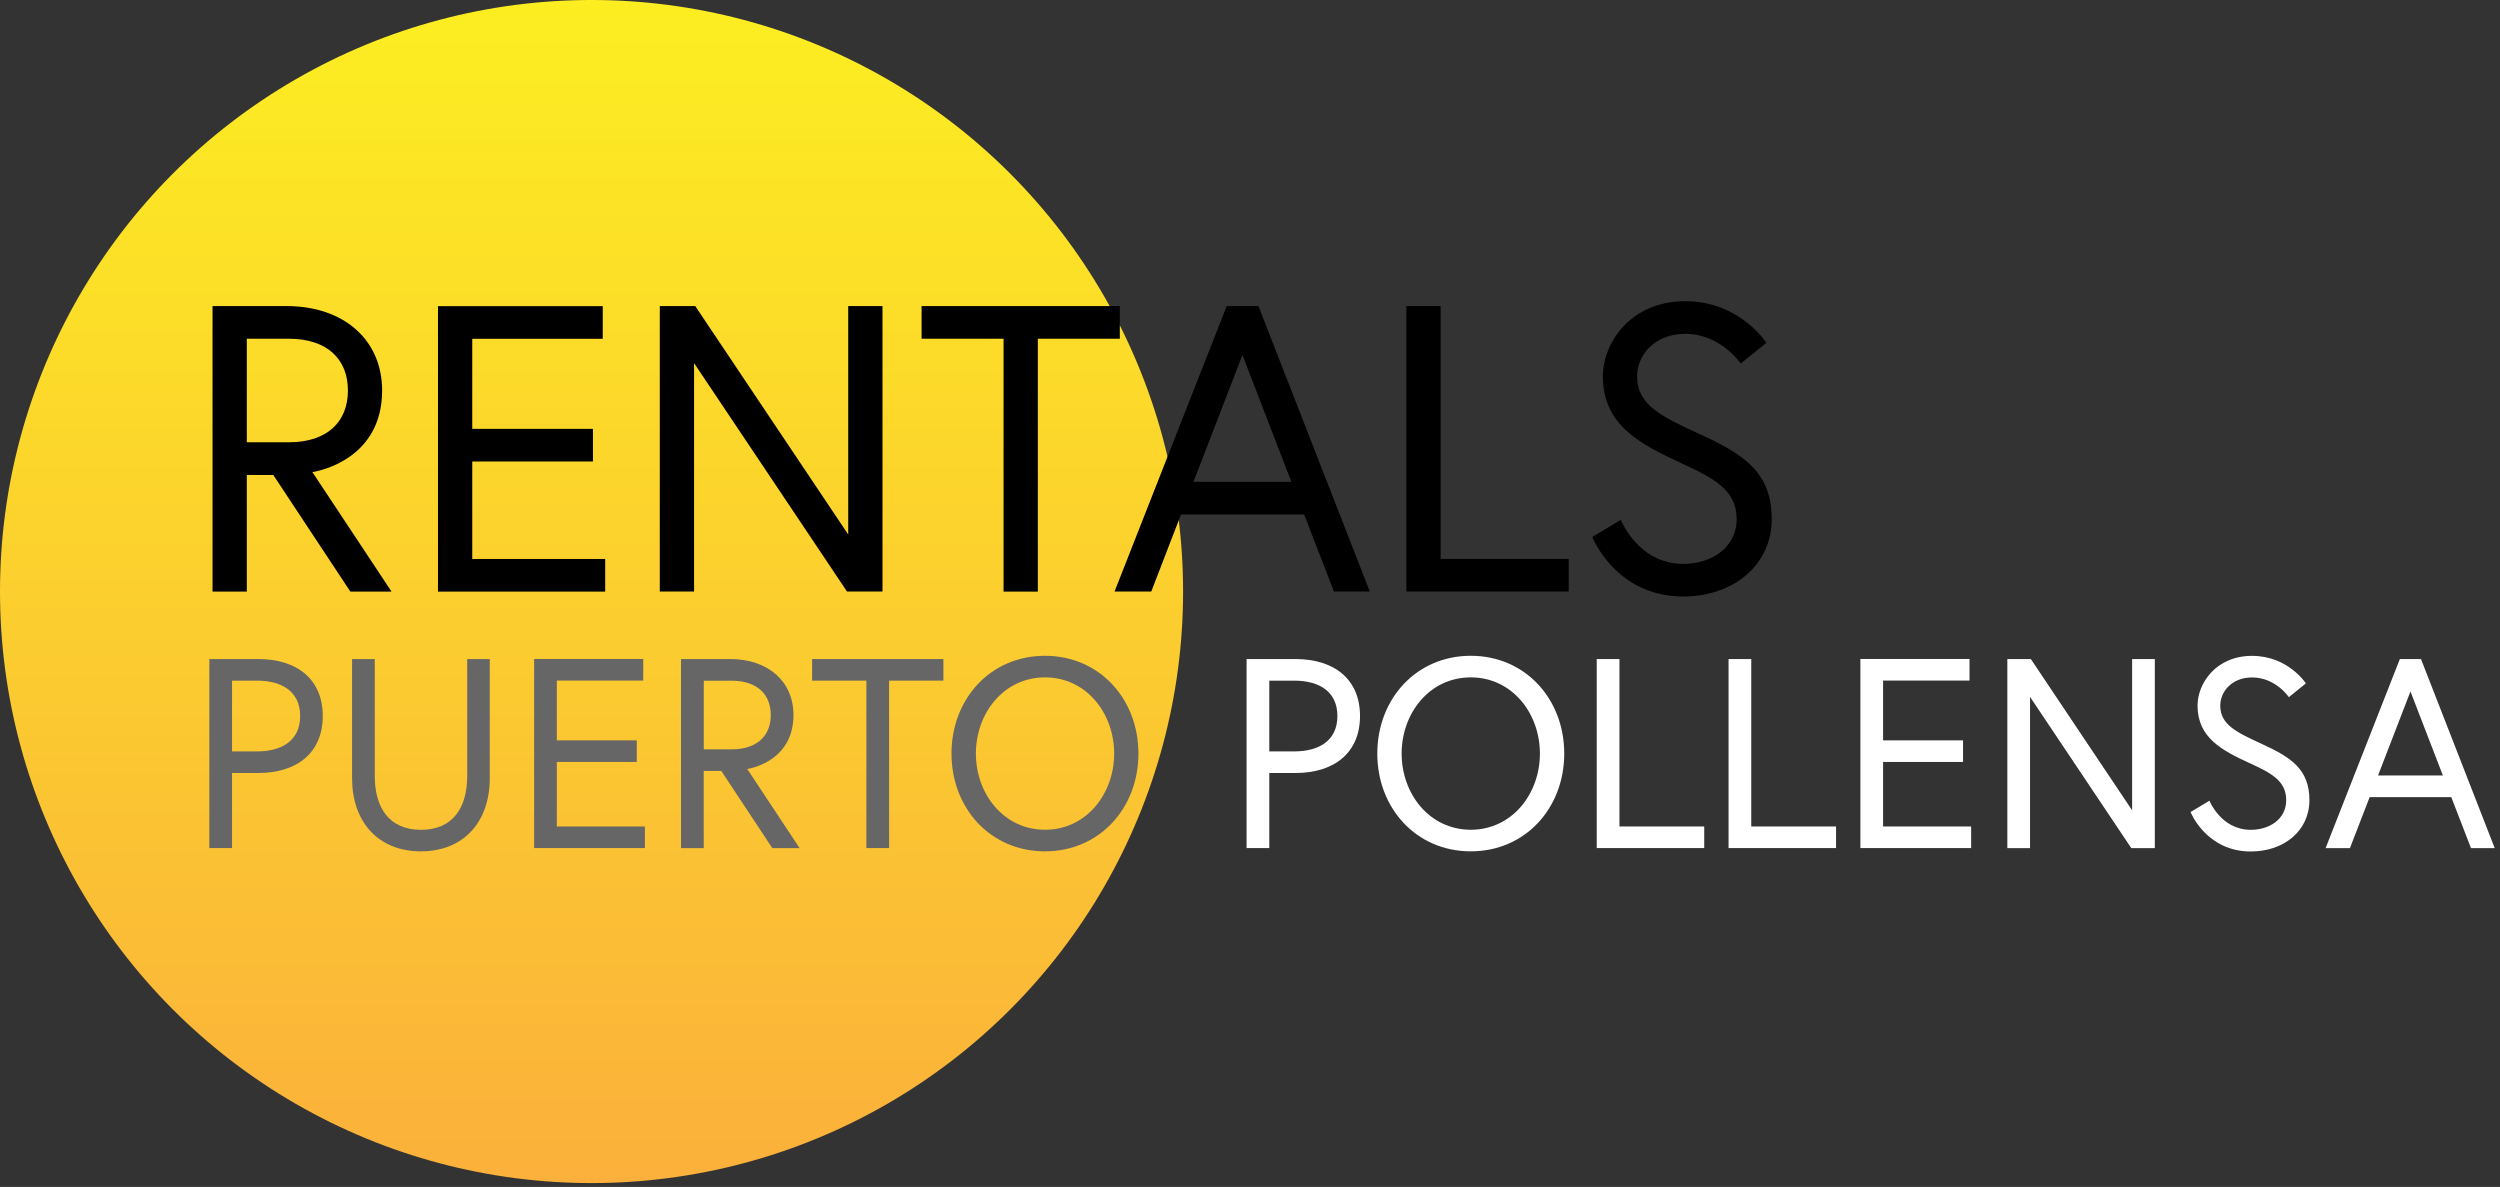 <?xml version="1.0" encoding="UTF-8" standalone="no"?>
<!DOCTYPE svg PUBLIC "-//W3C//DTD SVG 1.1//EN" "http://www.w3.org/Graphics/SVG/1.1/DTD/svg11.dtd">
<svg width="100%" height="100%" viewBox="0 0 337 160" version="1.1" xmlns="http://www.w3.org/2000/svg" xmlns:xlink="http://www.w3.org/1999/xlink" xml:space="preserve" xmlns:serif="http://www.serif.com/" style="fill-rule:evenodd;clip-rule:evenodd;stroke-linejoin:round;stroke-miterlimit:2;">
    <rect x="0" y="0" width="337" height="160" fill="#333333" stroke="none"/>
    <g transform="matrix(1,0,0,1,-28.58,-22.17)">
        <circle cx="108.32" cy="101.91" r="79.74" style="fill:url(#_Linear1);"/>
    </g>
    <g transform="matrix(1,0,0,1,-28.58,-22.17)">
        <path d="M57.22,63.43L67.23,63.43C74.87,63.43 80.09,67.94 80.09,74.81C80.09,83.94 71.79,85.64 70.69,85.81L81.36,101.92L75.81,101.92L65.42,86.2L61.85,86.2L61.85,101.92L57.23,101.92L57.23,63.44L57.22,63.43ZM75.48,74.81C75.48,70.58 72.68,67.83 67.51,67.83L61.85,67.83L61.85,81.79L67.51,81.79C72.68,81.79 75.48,79.04 75.48,74.81Z" style="fill-rule:nonzero;"/>
    </g>
    <g transform="matrix(1,0,0,1,-28.58,-22.17)">
        <path d="M92.24,79.98L108.51,79.98L108.51,84.38L92.24,84.38L92.24,97.52L110.16,97.52L110.16,101.92L87.62,101.92L87.62,63.44L109.83,63.44L109.83,67.84L92.24,67.84L92.24,79.99L92.24,79.98Z" style="fill-rule:nonzero;"/>
    </g>
    <g transform="matrix(1,0,0,1,-28.58,-22.17)">
        <path d="M122.3,63.43L142.92,94.22L142.92,63.43L147.54,63.43L147.54,101.91L142.76,101.91L122.14,71.12L122.14,101.91L117.52,101.91L117.52,63.43L122.3,63.43Z" style="fill-rule:nonzero;"/>
    </g>
    <g transform="matrix(1,0,0,1,-28.58,-22.17)">
        <path d="M163.86,67.83L152.81,67.83L152.81,63.43L179.53,63.43L179.53,67.83L168.48,67.83L168.48,101.92L163.86,101.92L163.86,67.83Z" style="fill-rule:nonzero;"/>
    </g>
    <g transform="matrix(1,0,0,1,-28.58,-22.17)">
        <path d="M193.93,63.43L198.22,63.43L213.23,101.91L208.39,101.91L204.38,91.52L187.78,91.52L183.77,101.91L178.82,101.91L193.94,63.43L193.93,63.43ZM189.46,87.12L202.66,87.12L196.06,70.02L189.46,87.12Z" style="fill-rule:nonzero;"/>
    </g>
    <g transform="matrix(1,0,0,1,-28.58,-22.17)">
        <path d="M218.16,63.43L222.78,63.43L222.78,97.51L240.04,97.51L240.04,101.91L218.16,101.91L218.16,63.43Z" style="fill-rule:nonzero;"/>
    </g>
    <g transform="matrix(1,0,0,1,-28.58,-22.17)">
        <path d="M255.21,84.6C249.6,82.02 244.65,79.43 244.65,72.89C244.65,68.38 248.39,62.77 255.75,62.77C263.11,62.77 266.69,68.38 266.69,68.38L263.23,71.18C263.23,71.18 260.54,67.17 255.75,67.17C251.52,67.17 249.26,70.14 249.26,72.89C249.26,76.79 252.56,78.33 257.84,80.75C263.72,83.44 267.41,85.92 267.41,92.13C267.41,98.34 262.24,102.58 255.48,102.58C246.35,102.58 243.22,94.55 243.22,94.55L247.07,92.24C247.07,92.24 249.38,98.18 255.48,98.18C259.16,98.18 262.68,96.09 262.68,92.13C262.68,88.17 259.49,86.58 255.2,84.6L255.21,84.6Z" style="fill-rule:nonzero;"/>
    </g>
    <g transform="matrix(1,0,0,1,-28.58,-22.17)">
        <path d="M56.8,111.01L63.39,111.01C68.71,111.01 72.09,113.81 72.09,118.69C72.09,123.57 68.7,126.37 63.39,126.37L59.86,126.37L59.86,136.49L56.8,136.49L56.8,111L56.8,111.01ZM63.21,123.46C66.67,123.46 69.04,121.93 69.04,118.69C69.04,115.45 66.67,113.92 63.21,113.92L59.86,113.92L59.86,123.46L63.21,123.46Z" style="fill:rgb(102,102,102);fill-rule:nonzero;"/>
    </g>
    <g transform="matrix(1,0,0,1,-28.58,-22.17)">
        <path d="M91.54,111.01L94.6,111.01L94.6,127.1C94.6,132.89 91.14,136.93 85.32,136.93C79.5,136.93 76.04,132.89 76.04,127.1L76.04,111.01L79.1,111.01L79.1,126.78C79.1,130.89 80.92,134.03 85.33,134.03C89.74,134.03 91.56,130.9 91.56,126.78L91.56,111.01L91.54,111.01Z" style="fill:rgb(102,102,102);fill-rule:nonzero;"/>
    </g>
    <g transform="matrix(1,0,0,1,-28.58,-22.17)">
        <path d="M103.64,121.97L114.42,121.97L114.42,124.88L103.64,124.88L103.64,133.58L115.51,133.58L115.51,136.49L100.58,136.49L100.58,111L115.29,111L115.29,113.91L103.64,113.91L103.64,121.97Z" style="fill:rgb(102,102,102);fill-rule:nonzero;"/>
    </g>
    <g transform="matrix(1,0,0,1,-28.58,-22.17)">
        <path d="M120.38,111.01L127.02,111.01C132.08,111.01 135.54,114 135.54,118.55C135.54,124.59 130.04,125.72 129.31,125.83L136.37,136.5L132.69,136.5L125.81,126.09L123.44,126.09L123.44,136.5L120.38,136.5L120.38,111.01ZM132.48,118.55C132.48,115.75 130.62,113.93 127.2,113.93L123.45,113.93L123.45,123.18L127.2,123.18C130.62,123.18 132.48,121.36 132.48,118.56L132.48,118.55Z" style="fill:rgb(102,102,102);fill-rule:nonzero;"/>
    </g>
    <g transform="matrix(1,0,0,1,-28.58,-22.17)">
        <path d="M145.37,113.92L138.05,113.92L138.05,111.01L155.75,111.01L155.75,113.92L148.43,113.92L148.43,136.49L145.37,136.49L145.37,113.92Z" style="fill:rgb(102,102,102);fill-rule:nonzero;"/>
    </g>
    <g transform="matrix(1,0,0,1,-28.58,-22.17)">
        <path d="M182.04,123.75C182.04,131.1 176.8,136.93 169.44,136.93C162.08,136.93 156.84,131.1 156.84,123.75C156.84,116.4 162.08,110.57 169.44,110.57C176.8,110.57 182.04,116.4 182.04,123.75ZM178.77,123.75C178.77,118.32 175.02,113.48 169.45,113.48C163.88,113.48 160.13,118.32 160.13,123.75C160.13,129.18 163.88,134.02 169.45,134.02C175.02,134.02 178.77,129.18 178.77,123.75Z" style="fill:rgb(102,102,102);fill-rule:nonzero;"/>
    </g>
    <g transform="matrix(1,0,0,1,-28.58,-22.17)">
        <path d="M196.62,111.01L203.21,111.01C208.53,111.01 211.91,113.81 211.91,118.69C211.91,123.57 208.52,126.37 203.21,126.37L199.68,126.37L199.68,136.49L196.62,136.49L196.62,111L196.62,111.01ZM203.03,123.46C206.49,123.46 208.86,121.93 208.86,118.69C208.86,115.45 206.49,113.92 203.03,113.92L199.68,113.92L199.68,123.46L203.03,123.46Z" style="fill:white;fill-rule:nonzero;"/>
    </g>
    <g transform="matrix(1,0,0,1,-28.58,-22.17)">
        <path d="M239.44,123.75C239.44,131.1 234.2,136.93 226.84,136.93C219.48,136.93 214.24,131.1 214.24,123.75C214.24,116.4 219.48,110.57 226.84,110.57C234.2,110.57 239.44,116.4 239.44,123.75ZM236.16,123.75C236.16,118.32 232.41,113.48 226.84,113.48C221.27,113.48 217.52,118.32 217.52,123.75C217.52,129.18 221.27,134.02 226.84,134.02C232.41,134.02 236.16,129.18 236.16,123.75Z" style="fill:white;fill-rule:nonzero;"/>
    </g>
    <g transform="matrix(1,0,0,1,-28.58,-22.17)">
        <path d="M243.82,111.01L246.88,111.01L246.88,133.58L258.31,133.58L258.31,136.49L243.82,136.49L243.82,111L243.82,111.01Z" style="fill:white;fill-rule:nonzero;"/>
    </g>
    <g transform="matrix(1,0,0,1,-28.58,-22.17)">
        <path d="M261.59,111.01L264.65,111.01L264.65,133.58L276.08,133.58L276.08,136.49L261.59,136.49L261.59,111L261.59,111.01Z" style="fill:white;fill-rule:nonzero;"/>
    </g>
    <g transform="matrix(1,0,0,1,-28.58,-22.17)">
        <path d="M282.42,121.97L293.2,121.97L293.2,124.88L282.42,124.88L282.42,133.58L294.29,133.58L294.29,136.49L279.36,136.49L279.36,111L294.07,111L294.07,113.91L282.42,113.91L282.42,121.97Z" style="fill:white;fill-rule:nonzero;"/>
    </g>
    <g transform="matrix(1,0,0,1,-28.58,-22.17)">
        <path d="M302.34,111.01L315.99,131.4L315.99,111.01L319.05,111.01L319.05,136.5L315.88,136.5L302.23,116.11L302.23,136.5L299.17,136.5L299.17,111.01L302.34,111.01Z" style="fill:white;fill-rule:nonzero;"/>
    </g>
    <g transform="matrix(1,0,0,1,-28.58,-22.17)">
        <path d="M331.8,125.03C328.09,123.32 324.81,121.61 324.81,117.28C324.81,114.29 327.29,110.58 332.16,110.58C337.03,110.58 339.41,114.29 339.41,114.29L337.12,116.15C337.12,116.15 335.34,113.49 332.17,113.49C329.37,113.49 327.87,115.46 327.87,117.28C327.87,119.86 330.05,120.88 333.55,122.49C337.45,124.27 339.89,125.91 339.89,130.03C339.89,134.15 336.47,136.95 331.99,136.95C325.95,136.95 323.87,131.63 323.87,131.63L326.42,130.1C326.42,130.1 327.95,134.03 331.99,134.03C334.43,134.03 336.76,132.65 336.76,130.02C336.76,127.39 334.65,126.34 331.81,125.03L331.8,125.03Z" style="fill:white;fill-rule:nonzero;"/>
    </g>
    <g transform="matrix(1,0,0,1,-28.58,-22.17)">
        <path d="M352.08,111.01L354.93,111.01L364.87,136.5L361.67,136.5L359.01,129.62L348.01,129.62L345.35,136.5L342.07,136.5L352.08,111.01ZM349.14,126.7L357.88,126.7L353.51,115.38L349.14,126.7Z" style="fill:white;fill-rule:nonzero;"/>
    </g>
    <defs>
        <linearGradient id="_Linear1" x1="0" y1="0" x2="1" y2="0" gradientUnits="userSpaceOnUse" gradientTransform="matrix(9.76595e-15,-159.49,159.49,9.76595e-15,108.32,181.66)"><stop offset="0" style="stop-color:rgb(251,176,59);stop-opacity:1"/><stop offset="1" style="stop-color:rgb(252,238,33);stop-opacity:1"/></linearGradient>
    </defs>
</svg>

